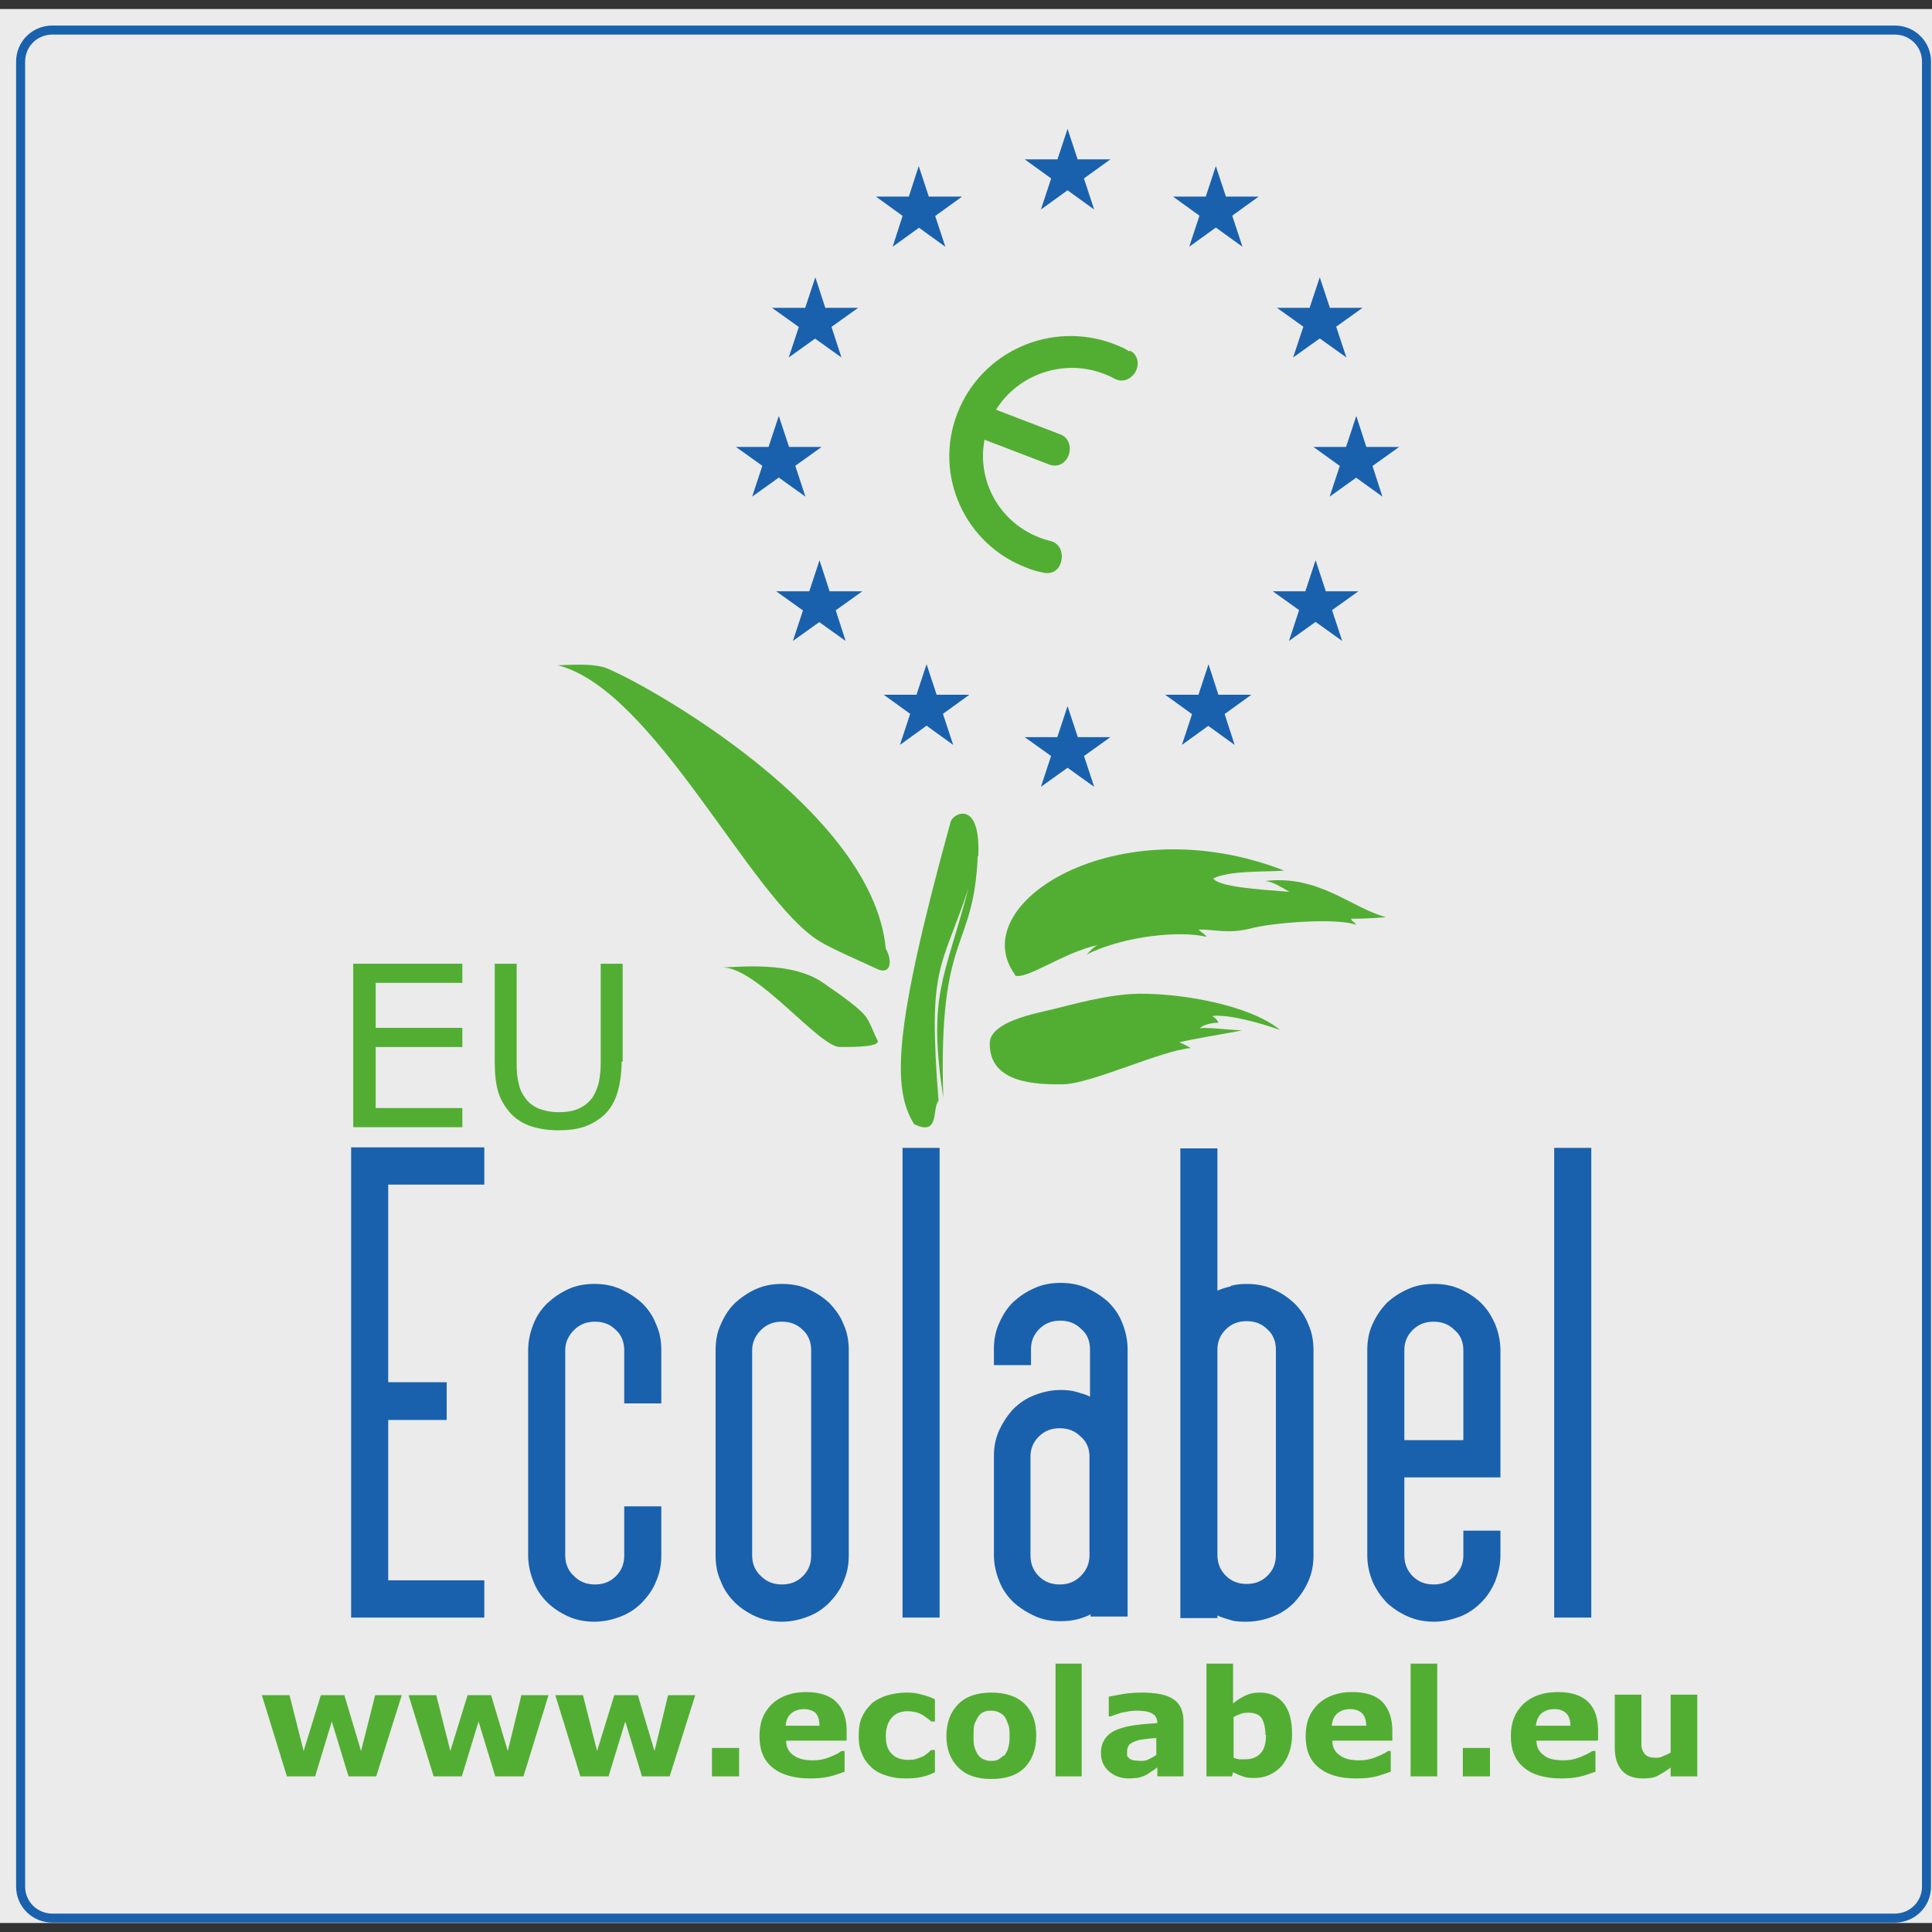 <svg xmlns="http://www.w3.org/2000/svg" width="107" height="107" viewBox="0 0 107 107" fill="none"><rect x="0" y="0" width="107" height="107" fill="#333333" stroke="none"/><g clip-path="url(#clip0_305_1064)"><rect width="107" height="106" transform="translate(0 0.5)" fill="white" fill-opacity="0.9"></rect><path d="M2.906 1.664H104.932C105.915 1.664 106.696 2.437 106.696 3.411V104.484C106.696 105.458 105.915 106.231 104.932 106.231H2.906C1.923 106.231 1.142 105.458 1.142 104.484V3.411C1.142 2.437 1.923 1.664 2.906 1.664Z" stroke="#1961AC" stroke-width="0.5" stroke-linecap="round" stroke-linejoin="round"></path><path d="M62.536 19.454C62.276 19.282 61.987 19.168 61.698 19.053C58.227 17.735 54.352 19.454 53.022 22.892C51.692 26.301 53.427 30.169 56.897 31.458C57.186 31.573 57.476 31.659 57.794 31.716C58.285 31.831 58.69 31.544 58.777 31.057C58.893 30.57 58.661 30.083 58.199 29.968C57.996 29.911 57.765 29.854 57.562 29.768C55.336 28.908 54.092 26.616 54.526 24.353L58.112 25.728C58.575 25.9 59.008 25.671 59.182 25.213C59.355 24.754 59.182 24.239 58.748 24.067L55.162 22.692C56.377 20.744 58.864 19.855 61.09 20.686C61.322 20.772 61.524 20.858 61.727 20.973C62.16 21.202 62.623 21.03 62.883 20.6C63.115 20.171 63.028 19.655 62.594 19.426" fill="#52AE32"></path><path d="M56.753 8.826H61.495L57.649 11.604L59.124 7.135L60.599 11.604L56.753 8.826Z" fill="#1961AC"></path><path d="M64.966 10.888H69.708L65.862 13.667L67.337 9.198L68.812 13.667L64.966 10.888Z" fill="#1961AC"></path><path d="M70.721 17.048H75.463L71.617 19.798L73.092 15.357L74.567 19.798L70.721 17.048Z" fill="#1961AC"></path><path d="M53.282 10.888H48.511L52.357 13.667L50.882 9.198L49.436 13.667L53.282 10.888Z" fill="#1961AC"></path><path d="M47.528 17.048H42.756L46.602 19.798L45.156 15.357L43.681 19.798L47.528 17.048Z" fill="#1961AC"></path><path d="M72.745 24.754H77.487L73.641 27.504L75.116 23.035L76.562 27.504L72.745 24.754Z" fill="#1961AC"></path><path d="M70.489 32.747H75.232L71.386 35.498L72.861 31.028L74.335 35.498L70.489 32.747Z" fill="#1961AC"></path><path d="M64.532 38.477H69.303L65.457 41.256L66.932 36.787L68.378 41.256L64.532 38.477Z" fill="#1961AC"></path><path d="M47.759 32.747H42.987L46.833 35.498L45.388 31.028L43.913 35.498L47.759 32.747Z" fill="#1961AC"></path><path d="M53.687 38.477H48.944L52.791 41.256L51.316 36.787L49.841 41.256L53.687 38.477Z" fill="#1961AC"></path><path d="M45.503 24.754H40.761L44.607 27.504L43.132 23.035L41.657 27.504L45.503 24.754Z" fill="#1961AC"></path><path d="M56.753 40.826H61.495L57.649 43.576L59.124 39.107L60.599 43.576L56.753 40.826Z" fill="#1961AC"></path><path d="M54.15 47.415C53.919 52.773 51.952 51.483 52.241 60.794C51.374 55.065 52.299 54.291 53.629 49.22C52.126 53.747 51.374 53.403 51.981 60.966C51.605 61.367 52.068 62.972 50.622 62.255C49.407 60.279 49.465 57.07 52.646 45.525C52.762 45.038 54.323 44.235 54.179 47.415" fill="#52AE32"></path><path d="M39.98 53.575C40.905 53.575 43.826 53.202 45.59 54.434C46.718 55.208 47.672 55.895 47.99 56.354C48.25 56.755 48.395 57.242 48.597 57.614C48.8 57.987 47.296 57.987 46.515 57.987C45.358 57.987 41.946 53.575 40.008 53.575" fill="#52AE32"></path><path d="M49.06 52.543C49.436 53.202 49.349 54.033 48.569 53.66C47.585 53.202 46.053 52.543 45.358 52.113C41.541 49.736 36.249 38.219 30.899 36.844C31.882 36.815 32.576 36.758 33.357 36.93C34.312 37.102 48.337 44.436 49.06 52.572" fill="#52AE32"></path><path d="M56.232 54.004C53.311 50.08 61.871 44.608 71.125 48.217C70.084 48.303 68.176 48.189 67.192 48.647C67.481 49.105 69.535 49.249 71.415 49.392C70.807 49.048 70.576 48.876 70.084 48.79C73.063 48.447 74.827 50.28 76.764 50.796C75.752 50.882 75.087 50.882 74.827 50.882C74.856 51.025 74.943 50.996 75.116 51.225C74.104 50.824 70.518 51.082 69.246 51.426C67.973 51.741 67.192 51.455 66.383 51.483C66.527 51.655 66.73 51.712 66.816 51.884C65.428 51.541 62.334 51.798 60.194 52.858C60.396 52.629 60.57 52.457 60.772 52.343C58.835 52.773 56.753 54.348 56.174 54.004" fill="#52AE32"></path><path d="M54.815 57.786C54.815 56.583 57.36 56.124 58.314 55.895C59.269 55.666 61.322 55.064 63.057 55.036C65.371 55.007 69.188 55.637 70.894 57.041C70.084 56.755 68.147 56.153 67.135 56.267C67.395 56.439 67.424 56.525 67.482 56.64C67.482 56.64 66.759 56.64 66.441 56.955C66.701 56.869 68.147 57.041 68.783 57.07C68.06 57.213 65.804 57.585 65.313 57.729C65.602 57.843 65.746 57.929 65.949 58.044C64.3 58.187 60.512 59.992 58.922 60.049C57.36 60.078 54.815 59.992 54.815 57.815" fill="#52AE32"></path><path d="M22.252 93.883L20.835 98.381H19.303L18.377 95.344L17.452 98.381H15.89L14.502 93.883H16.035L16.816 96.977L17.77 93.883H19.071L19.997 96.977L20.777 93.883H22.252Z" fill="#52AE32"></path><path d="M30.379 93.883L28.991 98.381H27.429L26.503 95.344L25.578 98.381H24.016L22.628 93.883H24.161L24.942 96.977L25.896 93.883H27.198L28.123 96.977L28.875 93.883H30.379Z" fill="#52AE32"></path><path d="M38.505 93.883L37.088 98.381H35.555L34.63 95.344L33.704 98.381H32.143L30.755 93.883H32.287L33.068 96.977L34.022 93.883H35.324L36.249 96.977L37.001 93.883H38.505Z" fill="#52AE32"></path><path d="M40.934 96.806H39.43V98.381H40.934V96.806Z" fill="#52AE32"></path><path d="M46.862 96.404H43.537C43.537 96.748 43.681 97.035 43.941 97.207C44.202 97.407 44.549 97.493 45.04 97.493C45.358 97.493 45.648 97.436 45.937 97.321C46.226 97.207 46.457 97.092 46.602 96.977H46.776V98.123C46.457 98.238 46.139 98.353 45.85 98.41C45.561 98.467 45.243 98.496 44.896 98.496C43.97 98.496 43.276 98.295 42.785 97.894C42.293 97.493 42.062 96.92 42.062 96.147C42.062 95.373 42.293 94.829 42.756 94.37C43.218 93.941 43.855 93.711 44.636 93.711C45.358 93.711 45.937 93.883 46.313 94.256C46.689 94.628 46.891 95.144 46.891 95.86V96.376L46.862 96.404ZM45.387 95.574C45.387 95.258 45.301 95.029 45.185 94.886C45.04 94.743 44.809 94.657 44.52 94.657C44.231 94.657 43.999 94.743 43.826 94.886C43.652 95.029 43.537 95.258 43.508 95.574H45.387Z" fill="#52AE32"></path><path d="M50.246 98.496C49.841 98.496 49.494 98.467 49.147 98.353C48.829 98.267 48.54 98.124 48.308 97.923C48.077 97.722 47.874 97.465 47.759 97.178C47.614 96.892 47.556 96.548 47.556 96.147C47.556 95.717 47.614 95.345 47.759 95.058C47.903 94.743 48.106 94.514 48.337 94.285C48.597 94.113 48.858 93.969 49.176 93.883C49.494 93.797 49.841 93.74 50.188 93.74C50.506 93.74 50.795 93.769 51.056 93.855C51.316 93.912 51.547 93.998 51.779 94.113V95.345H51.576C51.576 95.345 51.461 95.23 51.374 95.173C51.287 95.115 51.2 95.058 51.084 94.972C50.969 94.915 50.853 94.858 50.737 94.829C50.593 94.8 50.448 94.772 50.275 94.772C49.899 94.772 49.581 94.886 49.378 95.144C49.176 95.373 49.06 95.717 49.06 96.147C49.06 96.576 49.147 96.892 49.378 97.121C49.581 97.35 49.899 97.465 50.275 97.465C50.448 97.465 50.622 97.465 50.766 97.407C50.911 97.35 51.027 97.321 51.142 97.264C51.229 97.207 51.316 97.149 51.374 97.092C51.461 97.035 51.489 96.978 51.576 96.92H51.779V98.152C51.547 98.267 51.316 98.353 51.056 98.41C50.795 98.467 50.535 98.496 50.217 98.496" fill="#52AE32"></path><path d="M57.389 96.147C57.389 96.892 57.157 97.465 56.753 97.894C56.319 98.324 55.712 98.525 54.902 98.525C54.092 98.525 53.514 98.324 53.08 97.894C52.646 97.465 52.415 96.892 52.415 96.147C52.415 95.402 52.646 94.8 53.08 94.371C53.514 93.941 54.121 93.74 54.902 93.74C55.683 93.74 56.319 93.941 56.753 94.371C57.186 94.8 57.389 95.373 57.389 96.118M55.625 97.235C55.625 97.235 55.798 96.978 55.827 96.834C55.885 96.662 55.914 96.462 55.914 96.147C55.914 95.889 55.914 95.66 55.827 95.488C55.769 95.316 55.712 95.173 55.625 95.058C55.538 94.944 55.422 94.886 55.307 94.829C55.191 94.772 55.046 94.743 54.902 94.743C54.757 94.743 54.642 94.743 54.526 94.8C54.41 94.829 54.294 94.915 54.208 95.029C54.121 95.144 54.063 95.287 53.976 95.459C53.919 95.631 53.919 95.86 53.919 96.147C53.919 96.405 53.919 96.605 53.976 96.777C54.034 96.949 54.092 97.092 54.179 97.207C54.266 97.321 54.352 97.379 54.468 97.436C54.584 97.493 54.728 97.522 54.873 97.522C54.989 97.522 55.133 97.522 55.249 97.465C55.364 97.407 55.451 97.35 55.567 97.235" fill="#52AE32"></path><path d="M59.905 92.136H58.459V98.381H59.905V92.136Z" fill="#52AE32"></path><path d="M64.04 97.923C64.04 97.923 63.867 98.066 63.751 98.124C63.635 98.209 63.548 98.267 63.433 98.324C63.288 98.381 63.144 98.439 62.999 98.467C62.855 98.467 62.681 98.496 62.507 98.496C62.074 98.496 61.698 98.353 61.408 98.095C61.119 97.837 60.975 97.493 60.975 97.092C60.975 96.748 61.062 96.49 61.206 96.29C61.351 96.089 61.553 95.918 61.842 95.803C62.103 95.688 62.45 95.602 62.855 95.545C63.259 95.488 63.664 95.459 64.098 95.43C64.098 95.173 63.982 94.972 63.78 94.886C63.577 94.772 63.259 94.743 62.883 94.743C62.652 94.743 62.392 94.8 62.103 94.858C61.842 94.944 61.64 95.001 61.524 95.058H61.408V93.969C61.408 93.969 61.813 93.883 62.16 93.826C62.507 93.769 62.855 93.74 63.202 93.74C64.04 93.74 64.618 93.855 64.995 94.113C65.37 94.371 65.544 94.772 65.544 95.316V98.381H64.098V97.894L64.04 97.923ZM64.04 97.207V96.261C63.838 96.261 63.635 96.29 63.404 96.319C63.173 96.347 62.999 96.376 62.883 96.433C62.739 96.49 62.623 96.548 62.536 96.634C62.478 96.72 62.421 96.834 62.421 96.978C62.421 97.064 62.421 97.149 62.421 97.207C62.421 97.264 62.478 97.321 62.536 97.379C62.594 97.436 62.681 97.465 62.768 97.493C62.855 97.493 62.999 97.522 63.173 97.522C63.317 97.522 63.462 97.522 63.606 97.436C63.751 97.379 63.895 97.293 64.011 97.207" fill="#52AE32"></path><path d="M71.559 96.061C71.559 96.777 71.357 97.35 70.981 97.808C70.576 98.238 70.084 98.467 69.506 98.467C69.246 98.467 69.043 98.467 68.841 98.381C68.638 98.324 68.465 98.238 68.291 98.152L68.233 98.381H66.816V92.136H68.291V94.342C68.494 94.17 68.725 94.027 68.956 93.912C69.188 93.797 69.448 93.74 69.766 93.74C70.344 93.74 70.778 93.941 71.096 94.342C71.415 94.743 71.559 95.316 71.559 96.032M70.084 96.089C70.084 95.688 69.998 95.373 69.882 95.172C69.766 94.972 69.506 94.857 69.159 94.857C69.014 94.857 68.87 94.857 68.725 94.915C68.581 94.972 68.436 95.029 68.32 95.087V97.35C68.32 97.35 68.523 97.407 68.609 97.436C68.696 97.436 68.812 97.436 68.956 97.436C69.332 97.436 69.621 97.321 69.824 97.092C70.026 96.863 70.113 96.548 70.113 96.089" fill="#52AE32"></path><path d="M77.112 96.404H73.786C73.786 96.748 73.93 97.035 74.191 97.207C74.451 97.407 74.798 97.493 75.29 97.493C75.608 97.493 75.897 97.436 76.186 97.321C76.475 97.207 76.707 97.092 76.88 96.977H77.025V98.123C76.678 98.238 76.389 98.353 76.099 98.41C75.81 98.467 75.492 98.496 75.116 98.496C74.191 98.496 73.526 98.295 73.034 97.894C72.542 97.493 72.311 96.92 72.311 96.147C72.311 95.373 72.542 94.829 73.005 94.37C73.468 93.941 74.104 93.711 74.885 93.711C75.637 93.711 76.186 93.883 76.562 94.256C76.909 94.628 77.112 95.144 77.112 95.86V96.376V96.404ZM75.666 95.574C75.666 95.258 75.579 95.029 75.434 94.886C75.29 94.743 75.058 94.657 74.769 94.657C74.48 94.657 74.249 94.743 74.075 94.886C73.902 95.029 73.786 95.258 73.757 95.574H75.637H75.666Z" fill="#52AE32"></path><path d="M79.599 92.136H78.124V98.381H79.599V92.136Z" fill="#52AE32"></path><path d="M82.519 96.806H81.016V98.381H82.519V96.806Z" fill="#52AE32"></path><path d="M88.419 96.404H85.093C85.093 96.748 85.238 97.035 85.498 97.207C85.729 97.407 86.105 97.493 86.597 97.493C86.915 97.493 87.204 97.436 87.493 97.321C87.783 97.207 88.014 97.092 88.188 96.977H88.361V98.123C88.043 98.238 87.725 98.353 87.436 98.41C87.146 98.467 86.828 98.496 86.481 98.496C85.585 98.496 84.862 98.295 84.399 97.894C83.907 97.493 83.676 96.92 83.676 96.147C83.676 95.373 83.907 94.829 84.37 94.37C84.833 93.941 85.469 93.711 86.279 93.711C87.002 93.711 87.58 93.883 87.956 94.256C88.332 94.628 88.506 95.144 88.506 95.86V96.376L88.419 96.404ZM86.973 95.574C86.973 95.258 86.886 95.029 86.742 94.886C86.597 94.743 86.394 94.657 86.076 94.657C85.787 94.657 85.556 94.743 85.382 94.886C85.209 95.029 85.093 95.258 85.064 95.574H86.944H86.973Z" fill="#52AE32"></path><path d="M94 98.381H92.525V97.894C92.265 98.094 92.005 98.238 91.802 98.352C91.571 98.467 91.311 98.496 90.993 98.496C90.472 98.496 90.096 98.352 89.836 98.066C89.576 97.779 89.431 97.35 89.431 96.805V93.855H90.906V96.089C90.906 96.318 90.906 96.49 90.906 96.662C90.906 96.805 90.964 96.948 91.022 97.034C91.079 97.149 91.137 97.206 91.253 97.264C91.34 97.321 91.513 97.35 91.687 97.35C91.802 97.35 91.947 97.35 92.092 97.264C92.236 97.206 92.381 97.149 92.525 97.063V93.855H94V98.352V98.381Z" fill="#52AE32"></path><path d="M25.607 62.427H19.563V53.374H25.607V54.434H20.806V56.926H25.607V57.986H20.806V61.367H25.607V62.427Z" fill="#52AE32"></path><path d="M34.427 58.789C34.427 59.447 34.34 60.02 34.196 60.508C34.051 60.995 33.82 61.396 33.473 61.739C33.155 62.026 32.779 62.255 32.374 62.398C31.94 62.542 31.477 62.599 30.899 62.599C30.321 62.599 29.829 62.513 29.395 62.37C28.962 62.227 28.614 61.997 28.325 61.711C28.007 61.367 27.747 60.966 27.602 60.508C27.458 60.049 27.4 59.476 27.4 58.789V53.374H28.614V58.846C28.614 59.333 28.643 59.705 28.73 60.02C28.788 60.307 28.904 60.565 29.077 60.794C29.251 61.052 29.511 61.252 29.829 61.396C30.147 61.51 30.494 61.596 30.928 61.596C31.362 61.596 31.738 61.539 32.056 61.396C32.374 61.252 32.605 61.052 32.808 60.794C32.952 60.565 33.068 60.307 33.155 59.992C33.213 59.705 33.27 59.333 33.27 58.875V53.374H34.485V58.789H34.427Z" fill="#52AE32"></path><path d="M19.447 89.586V63.544H26.822V65.607H21.5V76.551H24.739V78.642H21.5V87.523H26.822V89.586H19.447Z" fill="#1961AC"></path><path d="M34.572 77.725V74.775C34.572 74.345 34.428 73.944 34.109 73.657C33.791 73.342 33.415 73.199 32.953 73.199C32.49 73.199 32.114 73.342 31.796 73.657C31.478 73.972 31.304 74.345 31.304 74.775V86.148C31.304 86.578 31.449 86.979 31.796 87.294C32.114 87.609 32.49 87.752 32.953 87.752C33.415 87.752 33.791 87.609 34.109 87.294C34.428 86.979 34.572 86.606 34.572 86.148V83.426H36.625V86.148C36.625 86.664 36.538 87.122 36.336 87.58C36.163 88.039 35.873 88.411 35.555 88.755C35.208 89.099 34.832 89.357 34.37 89.528C33.936 89.7 33.444 89.815 32.924 89.815C32.403 89.815 31.94 89.729 31.478 89.528C31.044 89.328 30.639 89.07 30.321 88.755C29.974 88.411 29.714 88.039 29.54 87.58C29.367 87.151 29.251 86.664 29.251 86.148V74.775C29.251 74.259 29.367 73.772 29.54 73.342C29.714 72.884 29.974 72.511 30.321 72.167C30.668 71.852 31.044 71.594 31.478 71.394C31.912 71.193 32.403 71.107 32.924 71.107C33.444 71.107 33.907 71.193 34.37 71.394C34.803 71.594 35.208 71.852 35.555 72.167C35.902 72.511 36.163 72.884 36.336 73.342C36.538 73.772 36.625 74.259 36.625 74.775V77.725H34.572Z" fill="#1961AC"></path><path d="M47.007 86.148C47.007 86.664 46.92 87.122 46.718 87.58C46.544 88.039 46.255 88.411 45.937 88.755C45.59 89.099 45.214 89.357 44.751 89.528C44.317 89.7 43.826 89.815 43.305 89.815C42.785 89.815 42.322 89.729 41.859 89.528C41.425 89.328 41.021 89.07 40.702 88.755C40.355 88.411 40.095 88.039 39.922 87.58C39.719 87.151 39.632 86.664 39.632 86.148V74.775C39.632 74.259 39.719 73.772 39.922 73.342C40.124 72.884 40.355 72.511 40.702 72.167C41.05 71.852 41.425 71.594 41.859 71.394C42.322 71.193 42.785 71.107 43.305 71.107C43.826 71.107 44.317 71.193 44.751 71.394C45.214 71.594 45.59 71.852 45.937 72.167C46.255 72.511 46.544 72.884 46.718 73.342C46.92 73.772 47.007 74.259 47.007 74.775V86.148ZM44.925 74.775C44.925 74.345 44.78 73.944 44.462 73.657C44.144 73.342 43.768 73.199 43.305 73.199C42.842 73.199 42.467 73.342 42.148 73.657C41.83 73.972 41.657 74.345 41.657 74.775V86.148C41.657 86.578 41.801 86.979 42.148 87.294C42.467 87.609 42.842 87.752 43.305 87.752C43.768 87.752 44.144 87.609 44.462 87.294C44.78 86.979 44.925 86.606 44.925 86.148V74.775Z" fill="#1961AC"></path><path d="M52.039 63.573H49.986V89.586H52.039V63.573Z" fill="#1961AC"></path><path d="M60.339 89.443C60.078 89.557 59.847 89.643 59.587 89.701C59.326 89.758 59.037 89.787 58.748 89.787C58.227 89.787 57.736 89.701 57.302 89.5C56.868 89.299 56.463 89.042 56.116 88.727C55.769 88.383 55.509 88.01 55.336 87.552C55.162 87.122 55.046 86.635 55.046 86.12V80.648C55.046 80.132 55.133 79.674 55.336 79.215C55.538 78.785 55.798 78.384 56.116 78.041C56.463 77.697 56.839 77.439 57.302 77.267C57.736 77.095 58.227 76.981 58.748 76.981C59.066 76.981 59.355 77.009 59.645 77.095C59.934 77.181 60.165 77.238 60.367 77.353V74.717C60.367 74.288 60.223 73.886 59.876 73.6C59.558 73.285 59.182 73.142 58.719 73.142C58.256 73.142 57.88 73.285 57.562 73.6C57.244 73.915 57.1 74.288 57.1 74.717V75.605H55.046V74.717C55.046 74.202 55.133 73.715 55.336 73.285C55.538 72.826 55.769 72.454 56.116 72.11C56.463 71.795 56.839 71.537 57.302 71.337C57.736 71.136 58.227 71.05 58.748 71.05C59.269 71.05 59.731 71.136 60.194 71.337C60.628 71.537 61.033 71.795 61.38 72.11C61.727 72.454 61.987 72.826 62.16 73.285C62.334 73.715 62.45 74.202 62.45 74.717V89.529H60.396V89.385L60.339 89.443ZM57.071 86.148C57.071 86.578 57.215 86.979 57.533 87.294C57.852 87.609 58.227 87.752 58.69 87.752C59.153 87.752 59.529 87.609 59.847 87.294C60.165 86.979 60.339 86.606 60.339 86.148V80.676C60.339 80.246 60.194 79.845 59.847 79.559C59.529 79.244 59.153 79.101 58.69 79.101C58.227 79.101 57.852 79.244 57.533 79.559C57.215 79.874 57.071 80.246 57.071 80.676V86.148Z" fill="#1961AC"></path><path d="M68.147 71.222C68.436 71.136 68.725 71.108 69.043 71.108C69.564 71.108 70.055 71.194 70.489 71.394C70.952 71.594 71.328 71.852 71.675 72.168C72.022 72.511 72.282 72.884 72.456 73.342C72.658 73.772 72.745 74.259 72.745 74.775V86.148C72.745 86.664 72.658 87.122 72.456 87.581C72.253 88.039 71.993 88.411 71.675 88.755C71.328 89.099 70.952 89.357 70.489 89.529C70.055 89.701 69.564 89.815 69.043 89.815C68.725 89.815 68.436 89.815 68.176 89.729C67.915 89.643 67.655 89.586 67.424 89.471V89.615H65.371V63.602H67.424V71.48C67.626 71.394 67.858 71.308 68.147 71.251M70.2 73.629C69.882 73.314 69.506 73.17 69.043 73.17C68.581 73.17 68.204 73.314 67.886 73.629C67.568 73.944 67.424 74.316 67.424 74.746V86.119C67.424 86.549 67.568 86.95 67.886 87.265C68.204 87.581 68.581 87.724 69.043 87.724C69.506 87.724 69.882 87.581 70.2 87.265C70.518 86.95 70.663 86.578 70.663 86.119V74.746C70.663 74.316 70.518 73.915 70.2 73.629Z" fill="#1961AC"></path><path d="M75.724 74.775C75.724 74.259 75.81 73.772 76.013 73.342C76.215 72.884 76.475 72.511 76.794 72.167C77.141 71.852 77.517 71.594 77.979 71.394C78.413 71.193 78.905 71.107 79.425 71.107C79.946 71.107 80.409 71.193 80.871 71.394C81.305 71.594 81.71 71.852 82.028 72.167C82.375 72.511 82.606 72.884 82.809 73.342C82.982 73.772 83.098 74.259 83.098 74.775V81.822H77.777V86.148C77.777 86.578 77.921 86.979 78.24 87.294C78.558 87.609 78.934 87.752 79.396 87.752C79.859 87.752 80.235 87.609 80.553 87.294C80.871 86.979 81.045 86.606 81.045 86.148V84.773H83.098V86.148C83.098 86.664 82.982 87.122 82.809 87.58C82.606 88.039 82.375 88.411 82.028 88.755C81.681 89.099 81.305 89.357 80.871 89.528C80.409 89.7 79.946 89.815 79.425 89.815C78.905 89.815 78.442 89.729 77.979 89.528C77.517 89.328 77.141 89.07 76.794 88.755C76.475 88.411 76.215 88.039 76.013 87.58C75.839 87.151 75.724 86.664 75.724 86.148V74.775ZM77.777 79.759H81.045V74.775C81.045 74.345 80.9 73.944 80.553 73.657C80.235 73.342 79.859 73.199 79.396 73.199C78.934 73.199 78.558 73.342 78.24 73.657C77.921 73.972 77.777 74.345 77.777 74.775V79.759Z" fill="#1961AC"></path><path d="M88.13 63.573H86.076V89.586H88.13V63.573Z" fill="#1961AC"></path></g><defs><clipPath id="clip0_305_1064"><rect width="107" height="106" fill="white" transform="translate(0 0.5)"></rect></clipPath></defs></svg>